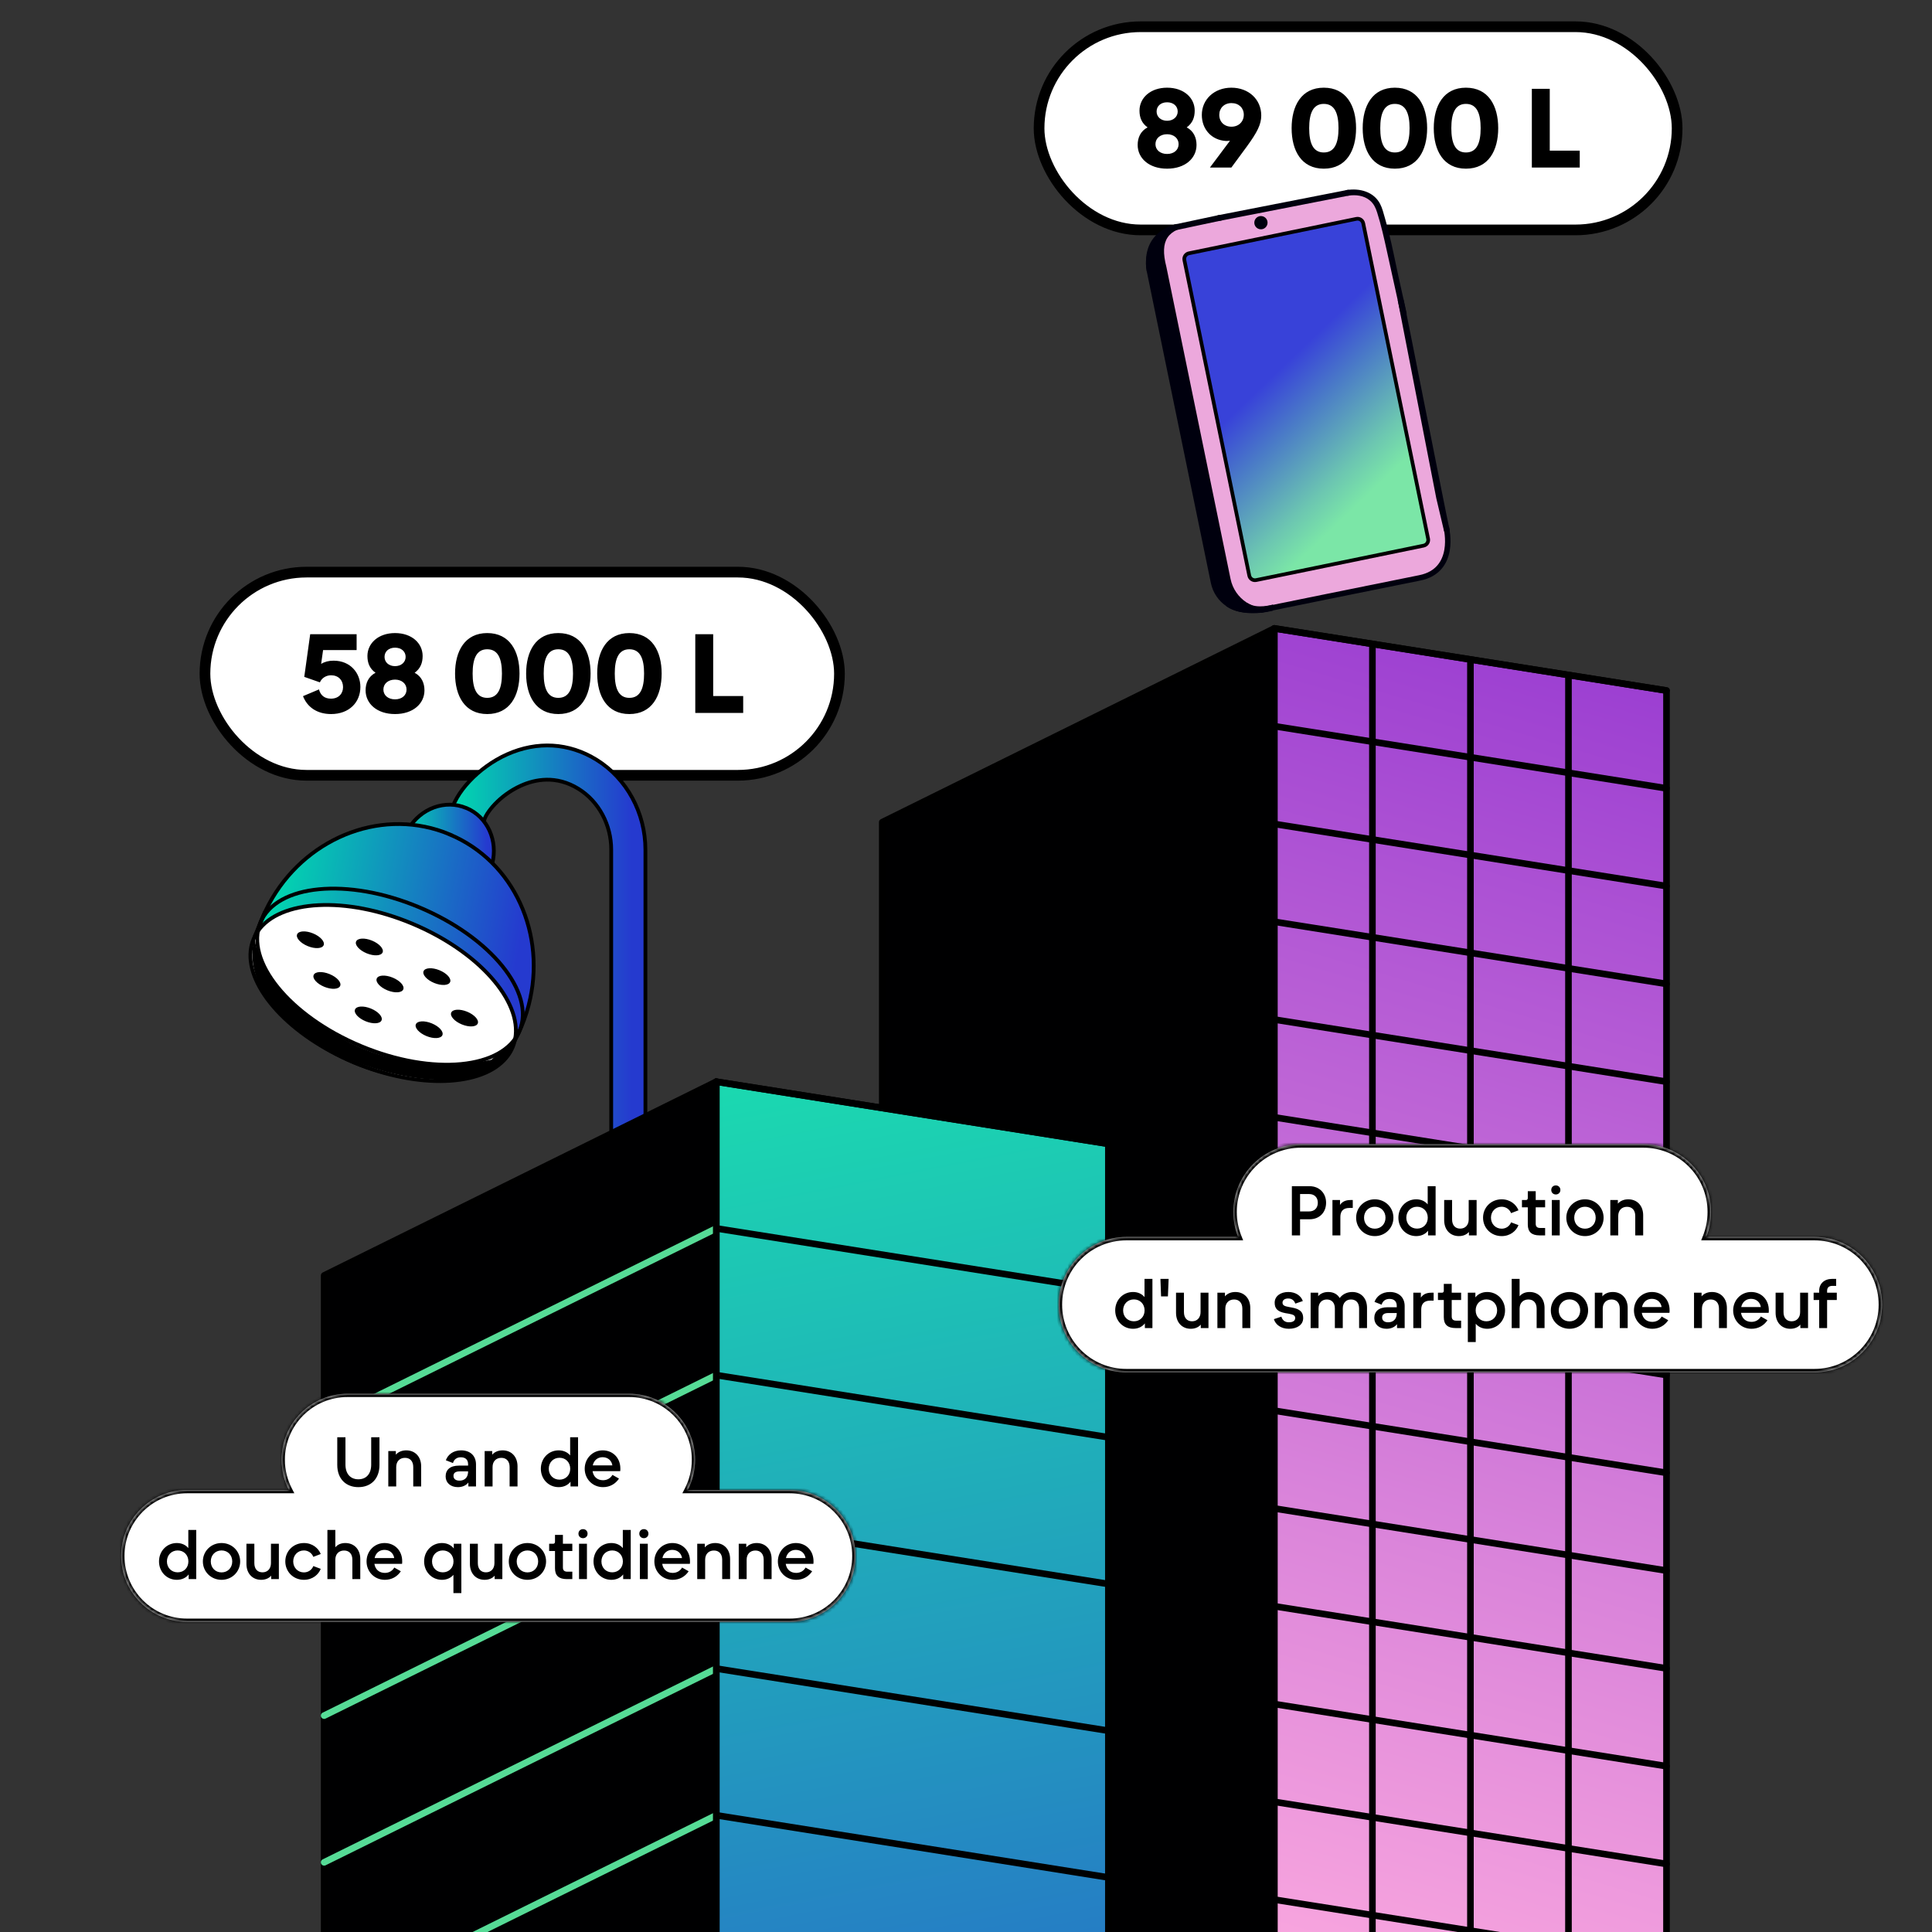 <?xml version="1.0" encoding="UTF-8"?>
<svg xmlns="http://www.w3.org/2000/svg" width="542" height="542" viewBox="0 0 542 542" fill="none">
  <rect x="0" y="0" width="542" height="542" fill="#333333" stroke="none"/>
  <g clip-path="url(#clip0_1683_21377)">
    <rect x="291.5" y="7.5" width="179" height="57" rx="28.5" fill="white"></rect>
    <rect x="291.5" y="7.5" width="179" height="57" rx="28.5" stroke="black" stroke-width="3"></rect>
    <path d="M327.415 47.32C322.359 47.32 319.159 44.408 319.159 40.664C319.159 38.68 319.927 36.792 321.943 35.736C320.279 34.552 319.671 32.952 319.671 31.032C319.671 27.48 322.711 24.6 327.415 24.6C332.151 24.6 335.159 27.48 335.159 31.032C335.159 32.952 334.551 34.552 332.919 35.736C334.903 36.792 335.671 38.68 335.671 40.664C335.671 44.408 332.471 47.32 327.415 47.32ZM324.151 40.44C324.151 42.04 325.463 43.192 327.415 43.192C329.367 43.192 330.647 42.04 330.647 40.44C330.647 38.808 329.303 37.656 327.415 37.656C325.495 37.656 324.151 38.808 324.151 40.44ZM324.471 31.288C324.471 32.76 325.655 33.88 327.415 33.88C329.175 33.88 330.391 32.76 330.391 31.288C330.391 29.784 329.207 28.696 327.415 28.696C325.623 28.696 324.471 29.784 324.471 31.288ZM344.485 40.248L345.061 39.48C344.709 39.544 344.293 39.544 343.877 39.544C339.909 39.288 337.157 36.28 337.157 32.248C337.157 27.864 340.677 24.6 345.445 24.6C350.309 24.6 353.829 27.896 353.829 32.408C353.829 34.904 352.677 37.144 349.733 41.176L345.445 47H339.429L344.485 40.248ZM342.053 32.216C342.053 34.168 343.429 35.544 345.477 35.544C347.493 35.544 348.933 34.136 348.933 32.184C348.933 30.296 347.557 28.92 345.477 28.92C343.429 28.92 342.053 30.328 342.053 32.216ZM371.374 47.32C365.102 47.32 362.35 42.264 362.35 35.96C362.35 29.656 365.102 24.6 371.374 24.6C377.678 24.6 380.43 29.656 380.43 35.96C380.43 42.264 377.678 47.32 371.374 47.32ZM367.278 35.96C367.278 40.024 368.302 42.776 371.374 42.776C374.478 42.776 375.502 40.024 375.502 35.96C375.502 31.896 374.478 29.144 371.374 29.144C368.302 29.144 367.278 31.896 367.278 35.96ZM391.311 47.32C385.039 47.32 382.287 42.264 382.287 35.96C382.287 29.656 385.039 24.6 391.311 24.6C397.615 24.6 400.367 29.656 400.367 35.96C400.367 42.264 397.615 47.32 391.311 47.32ZM387.215 35.96C387.215 40.024 388.239 42.776 391.311 42.776C394.415 42.776 395.439 40.024 395.439 35.96C395.439 31.896 394.415 29.144 391.311 29.144C388.239 29.144 387.215 31.896 387.215 35.96ZM411.249 47.32C404.977 47.32 402.225 42.264 402.225 35.96C402.225 29.656 404.977 24.6 411.249 24.6C417.553 24.6 420.305 29.656 420.305 35.96C420.305 42.264 417.553 47.32 411.249 47.32ZM407.153 35.96C407.153 40.024 408.177 42.776 411.249 42.776C414.353 42.776 415.377 40.024 415.377 35.96C415.377 31.896 414.353 29.144 411.249 29.144C408.177 29.144 407.153 31.896 407.153 35.96ZM429.741 47V24.92H434.765V42.264H443.181V47H429.741Z" fill="black"></path>
    <rect x="57.5" y="160.5" width="178" height="57" rx="28.5" fill="white"></rect>
    <rect x="57.5" y="160.5" width="178" height="57" rx="28.5" stroke="black" stroke-width="3"></rect>
    <path d="M92.878 200.32C88.942 200.32 86.19 198.368 85.006 195.296L89.486 193.408C89.902 195.008 90.99 196 92.846 196C94.958 196 96.238 194.624 96.238 192.768C96.238 190.816 94.926 189.44 92.878 189.44C91.502 189.44 90.254 190.208 89.742 191.424L85.358 189.888L87.022 177.92H100.046V182.368H90.638L90.094 186.24C91.054 185.664 92.174 185.344 93.582 185.344C98.35 185.344 101.102 188.864 101.102 192.704C101.102 197.024 97.966 200.32 92.878 200.32ZM110.821 200.32C105.765 200.32 102.565 197.408 102.565 193.664C102.565 191.68 103.333 189.792 105.349 188.736C103.685 187.552 103.077 185.952 103.077 184.032C103.077 180.48 106.117 177.6 110.821 177.6C115.557 177.6 118.565 180.48 118.565 184.032C118.565 185.952 117.957 187.552 116.325 188.736C118.309 189.792 119.077 191.68 119.077 193.664C119.077 197.408 115.877 200.32 110.821 200.32ZM107.557 193.44C107.557 195.04 108.869 196.192 110.821 196.192C112.773 196.192 114.053 195.04 114.053 193.44C114.053 191.808 112.709 190.656 110.821 190.656C108.901 190.656 107.557 191.808 107.557 193.44ZM107.877 184.288C107.877 185.76 109.061 186.88 110.821 186.88C112.581 186.88 113.797 185.76 113.797 184.288C113.797 182.784 112.613 181.696 110.821 181.696C109.029 181.696 107.877 182.784 107.877 184.288ZM136.686 200.32C130.414 200.32 127.662 195.264 127.662 188.96C127.662 182.656 130.414 177.6 136.686 177.6C142.99 177.6 145.742 182.656 145.742 188.96C145.742 195.264 142.99 200.32 136.686 200.32ZM132.59 188.96C132.59 193.024 133.614 195.776 136.686 195.776C139.79 195.776 140.814 193.024 140.814 188.96C140.814 184.896 139.79 182.144 136.686 182.144C133.614 182.144 132.59 184.896 132.59 188.96ZM156.624 200.32C150.352 200.32 147.6 195.264 147.6 188.96C147.6 182.656 150.352 177.6 156.624 177.6C162.928 177.6 165.68 182.656 165.68 188.96C165.68 195.264 162.928 200.32 156.624 200.32ZM152.528 188.96C152.528 193.024 153.552 195.776 156.624 195.776C159.728 195.776 160.752 193.024 160.752 188.96C160.752 184.896 159.728 182.144 156.624 182.144C153.552 182.144 152.528 184.896 152.528 188.96ZM176.561 200.32C170.289 200.32 167.537 195.264 167.537 188.96C167.537 182.656 170.289 177.6 176.561 177.6C182.865 177.6 185.617 182.656 185.617 188.96C185.617 195.264 182.865 200.32 176.561 200.32ZM172.465 188.96C172.465 193.024 173.489 195.776 176.561 195.776C179.665 195.776 180.689 193.024 180.689 188.96C180.689 184.896 179.665 182.144 176.561 182.144C173.489 182.144 172.465 184.896 172.465 188.96ZM195.054 200V177.92H200.078V195.264H208.494V200H195.054Z" fill="black"></path>
    <path d="M382.831 63.474L400.829 150.973C401.987 156.602 398.362 162.105 392.732 163.263L351.981 171.645C346.351 172.803 340.849 169.178 339.691 163.548L321.693 76.05C320.535 70.42 324.16 64.918 329.79 63.76L370.541 55.378C376.171 54.22 381.673 57.845 382.831 63.474Z" fill="#00000E"></path>
    <path d="M334.724 63.264L377.023 54.362C382.652 53.206 386.687 55.767 387.844 61.396L406.355 149.831C407.511 155.46 403.888 160.965 398.257 162.123L357.507 170.503C351.878 171.659 346.373 168.036 345.215 162.405L327.221 74.91C325.245 67.24 327.629 64.296 334.724 63.264Z" fill="#ECA8DC"></path>
    <path d="M382.443 62.667L400.642 151.147C400.824 152.03 400.255 152.894 399.371 153.076L352.395 162.738C351.511 162.92 350.648 162.351 350.466 161.468L332.266 72.987C332.085 72.104 332.654 71.24 333.537 71.059L380.514 61.396C381.397 61.214 382.261 61.783 382.443 62.667Z" fill="url(#paint0_linear_1683_21377)" stroke="black" stroke-width="1.035" stroke-miterlimit="10"></path>
    <path d="M353.578 64.323C352.556 64.234 351.799 63.332 351.889 62.31C351.978 61.287 352.88 60.531 353.902 60.62C354.925 60.71 355.681 61.611 355.591 62.633C355.502 63.656 354.601 64.412 353.578 64.323Z" fill="#00000E"></path>
    <path d="M405.084 148.88C404.367 145.851 403.655 142.831 402.938 139.802C402.836 139.365 392.271 84.945 392.168 84.508C391.925 83.478 393.513 83.051 393.754 84.082C394.471 87.111 405.646 144.114 406.362 147.143C406.465 147.58 406.568 148.017 406.67 148.454C406.913 149.485 405.325 149.911 405.084 148.88Z" fill="#00000E"></path>
    <path d="M378.436 54.863C371.518 56.233 349.131 60.584 342.212 61.952C341.181 62.154 340.742 60.571 341.786 60.366C348.705 58.996 371.092 54.645 378.01 53.277C379.041 53.075 379.481 54.658 378.436 54.863Z" fill="#00000E"></path>
    <path d="M342.55 61.879C338.37 62.799 334.175 63.631 329.995 64.551C328.962 64.775 328.53 63.193 329.569 62.965C333.749 62.045 337.943 61.213 342.124 60.293C343.157 60.069 343.589 61.652 342.55 61.879Z" fill="#00000E"></path>
    <path d="M393 88.24C391.664 82.267 390.357 76.29 389.046 70.312C388.256 66.713 387.458 63.135 386.341 59.617C385.924 58.312 385.413 57.185 384.343 56.269C382.66 54.835 380.359 54.563 378.236 54.9C377.197 55.066 376.765 53.478 377.81 53.314C381.4 52.744 385.369 53.749 387.165 57.189C387.792 58.392 388.121 59.771 388.496 61.071C388.872 62.371 389.213 63.663 389.545 64.968C390.588 69.033 391.362 73.184 392.263 77.284C393.036 80.8 393.809 84.309 394.593 87.814C394.823 88.848 393.237 89.274 393.007 88.24L393.002 88.24L393 88.24Z" fill="#00000E"></path>
    <path d="M405.766 148.19C405.766 148.19 408.742 160.041 398.258 162.121C388.425 164.073 353.656 171.165 353.656 171.165" stroke="#00000E" stroke-width="1.533" stroke-miterlimit="10"></path>
    <path d="M357.135 169.589C357.135 169.589 352.659 170.968 350.053 169.229L343.963 170.011C343.963 170.011 348.079 173.491 357.124 171.322" fill="#00000E"></path>
    <path d="M330.278 62.81C330.278 62.81 319.716 64.494 321.753 76.358L324.814 68.684L330.135 63.337L330.278 62.812L330.278 62.81Z" fill="#00000E"></path>
    <g clip-path="url(#clip1_1683_21377)">
      <path d="M181.075 364.982H171.471V238.384C171.471 231.351 167.953 224.81 162.299 221.305C156.008 217.404 150.053 218.653 146.176 220.393C140.017 223.141 136.151 228.278 135.803 230.259L126.343 228.59C127.423 222.493 134.254 215.208 142.25 211.631C150.738 207.839 159.646 208.367 167.353 213.144C175.817 218.377 181.063 228.05 181.063 238.384V364.994L181.075 364.982Z" fill="url(#paint1_linear_1683_21377)" stroke="black" stroke-width="1.059" stroke-miterlimit="10"></path>
      <path d="M130.808 226.682C124.878 224.198 118.011 226.79 114.601 232.503C114.601 232.503 114.601 232.503 114.601 232.527C114.361 232.923 114.145 233.343 113.941 233.775C113.845 233.967 113.761 234.171 113.677 234.375C113.629 234.495 113.581 234.627 113.533 234.747C113.497 234.831 113.461 234.927 113.425 235.023C113.353 235.227 113.305 235.431 113.245 235.636C113.161 235.768 113.077 235.9 113.004 236.032C112.968 236.104 112.932 236.176 112.908 236.248C112.764 236.596 112.668 236.956 112.632 237.34C112.452 239.092 113.413 241.108 115.201 242.981C115.322 243.113 115.442 243.233 115.574 243.353C115.67 243.437 115.754 243.533 115.85 243.617C115.994 243.761 116.15 243.893 116.306 244.025C116.51 244.205 116.726 244.373 116.942 244.553C116.954 244.565 116.978 244.577 116.99 244.589C118.431 245.717 120.148 246.737 122.105 247.554C126.955 249.582 131.781 249.762 134.542 248.286C134.566 248.274 134.59 248.262 134.614 248.25C134.782 248.154 134.95 248.058 135.106 247.95C135.238 247.866 135.358 247.758 135.478 247.662C135.526 247.614 135.586 247.578 135.635 247.53C135.755 247.422 135.863 247.302 135.971 247.182C135.995 247.158 136.019 247.133 136.043 247.109C136.079 247.073 136.103 247.025 136.139 246.977C136.199 246.893 136.271 246.797 136.331 246.713C136.451 246.533 136.547 246.353 136.631 246.149C136.667 246.077 136.691 246.005 136.715 245.921C136.763 245.777 136.799 245.621 136.835 245.477C136.931 245.285 137.051 245.105 137.135 244.913C137.183 244.829 137.219 244.733 137.255 244.649C137.315 244.529 137.363 244.397 137.423 244.277C137.507 244.073 137.591 243.869 137.663 243.665C137.831 243.221 137.976 242.765 138.084 242.321C138.084 242.321 138.084 242.309 138.084 242.297C139.752 235.864 136.775 229.154 130.844 226.682H130.808Z" fill="url(#paint2_linear_1683_21377)" stroke="black" stroke-width="1.059" stroke-miterlimit="10"></path>
      <path d="M126.114 234.075C144.315 241.684 153.427 262.244 148.312 281.963C148.312 281.987 148.312 282.011 148.3 282.023C147.94 283.415 147.508 284.784 147.004 286.152C146.776 286.776 146.524 287.412 146.271 288.036C145.995 288.708 145.707 289.356 145.395 290.005C144.699 291.457 143.93 292.873 143.102 294.217C135.839 303.735 117.435 305.631 99.355 298.07C81.263 290.509 69.677 276.07 71.358 264.224C71.73 262.688 72.199 261.152 72.751 259.627C72.991 258.955 73.255 258.283 73.543 257.623C73.807 256.999 74.084 256.375 74.372 255.775C74.996 254.442 75.668 253.182 76.4 251.946C76.4 251.922 76.424 251.91 76.436 251.886C86.881 234.399 107.926 226.454 126.126 234.063L126.114 234.075Z" fill="url(#paint3_linear_1683_21377)" stroke="black" stroke-width="1.059" stroke-miterlimit="10"></path>
      <path d="M115.634 259.112C134.254 266.901 146.451 280.8 144.531 291.374C144.423 291.962 144.279 292.538 144.086 293.102C144.002 293.33 143.918 293.558 143.822 293.786C143.378 294.854 142.778 295.838 142.034 296.726C135.371 304.816 117.411 305.62 99.331 298.071C81.263 290.509 69.221 277.163 70.314 266.733C70.422 265.581 70.71 264.465 71.154 263.397C71.25 263.169 71.358 262.953 71.454 262.725C71.718 262.197 72.019 261.68 72.367 261.188C78.537 252.403 97.014 251.323 115.634 259.112Z" fill="white" stroke="black" stroke-width="1.059" stroke-miterlimit="10"></path>
      <path d="M145.754 289.182C150.254 278.426 137.634 262.902 117.565 254.51C97.496 246.117 77.578 248.033 73.077 258.789C68.576 269.546 81.197 285.069 101.266 293.462C121.335 301.855 141.253 299.939 145.754 289.182Z" stroke="black" stroke-width="1.059" stroke-miterlimit="10"></path>
      <path d="M74.359 255.775L71.454 262.724" stroke="black" stroke-width="1.059" stroke-miterlimit="10"></path>
      <path d="M90.799 265.156C91.202 264.168 89.862 262.687 87.805 261.848C85.749 261.009 83.755 261.13 83.351 262.118C82.948 263.106 84.288 264.587 86.345 265.426C88.401 266.265 90.395 266.144 90.799 265.156Z" fill="black"></path>
      <path d="M95.437 276.569C95.84 275.581 94.5 274.1 92.444 273.261C90.387 272.422 88.393 272.543 87.99 273.531C87.586 274.519 88.926 276 90.983 276.839C93.039 277.678 95.034 277.557 95.437 276.569Z" fill="black"></path>
      <path d="M107.34 267.179C107.744 266.191 106.403 264.71 104.347 263.871C102.29 263.032 100.296 263.153 99.893 264.141C99.49 265.129 100.83 266.61 102.886 267.449C104.943 268.288 106.937 268.167 107.34 267.179Z" fill="black"></path>
      <path d="M113.136 277.556C113.539 276.568 112.199 275.087 110.143 274.248C108.086 273.409 106.092 273.53 105.689 274.518C105.285 275.506 106.626 276.987 108.682 277.826C110.739 278.665 112.733 278.544 113.136 277.556Z" fill="black"></path>
      <path d="M124.11 290.395C124.514 289.407 123.173 287.926 121.117 287.087C119.06 286.248 117.066 286.369 116.663 287.357C116.26 288.345 117.6 289.826 119.656 290.665C121.713 291.504 123.707 291.383 124.11 290.395Z" fill="black"></path>
      <path d="M107.042 286.24C107.446 285.252 106.106 283.771 104.049 282.932C101.993 282.093 99.998 282.214 99.595 283.202C99.192 284.19 100.532 285.671 102.588 286.51C104.645 287.349 106.639 287.229 107.042 286.24Z" fill="black"></path>
      <path d="M126.275 275.495C126.679 274.507 125.338 273.026 123.282 272.187C121.225 271.348 119.231 271.468 118.828 272.457C118.425 273.445 119.765 274.926 121.821 275.765C123.878 276.604 125.872 276.483 126.275 275.495Z" fill="black"></path>
      <path d="M134.029 287.124C134.433 286.136 133.092 284.655 131.036 283.816C128.979 282.977 126.985 283.098 126.582 284.086C126.179 285.074 127.519 286.555 129.575 287.394C131.632 288.233 133.626 288.112 134.029 287.124Z" fill="black"></path>
      <path d="M144.531 291.373C139.393 317.825 63.027 294.901 71.442 262.724C71.935 276.49 99.967 305.379 137.856 297.29L144.531 291.373Z" fill="black"></path>
    </g>
    <path d="M357.513 176.29V615.208L247.512 668.608V230.648L357.513 176.29Z" fill="#000001" stroke="black" stroke-width="1.857" stroke-linecap="round" stroke-linejoin="round"></path>
    <path d="M467.515 193.724V632.642L357.514 615.208V176.29L467.515 193.724Z" fill="url(#paint4_linear_1683_21377)" stroke="black" stroke-width="1.857" stroke-linecap="round" stroke-linejoin="round"></path>
    <path d="M357.514 176.29L467.515 193.724" stroke="black" stroke-width="1.857" stroke-linecap="round" stroke-linejoin="round"></path>
    <path d="M357.514 203.722L467.515 221.157" stroke="black" stroke-width="1.857" stroke-linecap="round" stroke-linejoin="round"></path>
    <path d="M357.514 231.154L467.515 248.589" stroke="black" stroke-width="1.857" stroke-linecap="round" stroke-linejoin="round"></path>
    <path d="M357.514 258.586L467.515 276.021" stroke="black" stroke-width="1.857" stroke-linecap="round" stroke-linejoin="round"></path>
    <path d="M357.514 286.02L467.515 303.455" stroke="black" stroke-width="1.857" stroke-linecap="round" stroke-linejoin="round"></path>
    <path d="M357.514 313.451L467.515 330.885" stroke="black" stroke-width="1.857" stroke-linecap="round" stroke-linejoin="round"></path>
    <path d="M357.514 340.886L467.515 358.319" stroke="black" stroke-width="1.857" stroke-linecap="round" stroke-linejoin="round"></path>
    <path d="M357.514 368.314L467.515 385.749" stroke="black" stroke-width="1.857" stroke-linecap="round" stroke-linejoin="round"></path>
    <path d="M357.514 395.75L467.515 413.184" stroke="black" stroke-width="1.857" stroke-linecap="round" stroke-linejoin="round"></path>
    <path d="M357.514 423.18L467.515 440.615" stroke="black" stroke-width="1.857" stroke-linecap="round" stroke-linejoin="round"></path>
    <path d="M357.514 450.613L467.515 468.046" stroke="black" stroke-width="1.857" stroke-linecap="round" stroke-linejoin="round"></path>
    <path d="M357.514 478.046L467.515 495.48" stroke="black" stroke-width="1.857" stroke-linecap="round" stroke-linejoin="round"></path>
    <path d="M357.514 505.479L467.515 522.913" stroke="black" stroke-width="1.857" stroke-linecap="round" stroke-linejoin="round"></path>
    <path d="M357.514 532.91L467.515 550.345" stroke="black" stroke-width="1.857" stroke-linecap="round" stroke-linejoin="round"></path>
    <path d="M440.013 189.367V628.285" stroke="black" stroke-width="1.857" stroke-linecap="round" stroke-linejoin="round"></path>
    <path d="M412.513 185.007V623.925" stroke="black" stroke-width="1.857" stroke-linecap="round" stroke-linejoin="round"></path>
    <path d="M385.013 180.647V619.565" stroke="black" stroke-width="1.857" stroke-linecap="round" stroke-linejoin="round"></path>
    <path d="M200.941 303.454V591.505L90.94 645.933V357.812L200.941 303.454Z" fill="#000001" stroke="black" stroke-width="1.857" stroke-linecap="round" stroke-linejoin="round"></path>
    <path d="M310.942 320.888V609.009L200.941 591.505V303.454L310.942 320.888Z" fill="url(#paint5_linear_1683_21377)" stroke="black" stroke-width="1.857" stroke-linecap="round" stroke-linejoin="round"></path>
    <path d="M200.941 303.454L310.942 320.888" stroke="black" stroke-width="1.857" stroke-linecap="round" stroke-linejoin="round"></path>
    <path d="M200.941 344.613L310.942 362.048" stroke="black" stroke-width="1.857" stroke-linecap="round" stroke-linejoin="round"></path>
    <path d="M200.941 385.775L310.942 403.209" stroke="black" stroke-width="1.857" stroke-linecap="round" stroke-linejoin="round"></path>
    <path d="M200.941 426.933L310.942 444.367" stroke="black" stroke-width="1.857" stroke-linecap="round" stroke-linejoin="round"></path>
    <path d="M200.941 468.095L310.942 485.53" stroke="black" stroke-width="1.857" stroke-linecap="round" stroke-linejoin="round"></path>
    <path d="M200.941 509.256L310.942 526.691" stroke="black" stroke-width="1.857" stroke-linecap="round" stroke-linejoin="round"></path>
    <path d="M90.94 398.975L200.941 344.615" stroke="#56DB96" stroke-width="1.857" stroke-linecap="round" stroke-linejoin="round"></path>
    <path d="M90.94 440.133L200.941 385.775" stroke="#56DB96" stroke-width="1.857" stroke-linecap="round" stroke-linejoin="round"></path>
    <path d="M90.94 481.293L200.941 426.935" stroke="#56DB96" stroke-width="1.857" stroke-linecap="round" stroke-linejoin="round"></path>
    <path d="M90.94 522.453L200.941 468.095" stroke="#56DB96" stroke-width="1.857" stroke-linecap="round" stroke-linejoin="round"></path>
    <path d="M90.94 563.614L200.941 509.256" stroke="#56DB96" stroke-width="1.857" stroke-linecap="round" stroke-linejoin="round"></path>
    <path d="M200.941 591.505V303.454" stroke="black" stroke-width="1.857" stroke-linecap="round" stroke-linejoin="round"></path>
    <mask id="path-65-inside-1_1683_21377" fill="white">
      <path fill-rule="evenodd" clip-rule="evenodd" d="M97.5 391C87.283 391 79 399.283 79 409.5C79 412.564 79.745 415.455 81.064 418H52.5C42.283 418 34 426.283 34 436.5C34 446.717 42.283 455 52.5 455H221.5C231.717 455 240 446.717 240 436.5C240 426.283 231.717 418 221.5 418H192.936C194.255 415.455 195 412.564 195 409.5C195 399.283 186.717 391 176.5 391H97.5Z"></path>
    </mask>
    <path fill-rule="evenodd" clip-rule="evenodd" d="M97.5 391C87.283 391 79 399.283 79 409.5C79 412.564 79.745 415.455 81.064 418H52.5C42.283 418 34 426.283 34 436.5C34 446.717 42.283 455 52.5 455H221.5C231.717 455 240 446.717 240 436.5C240 426.283 231.717 418 221.5 418H192.936C194.255 415.455 195 412.564 195 409.5C195 399.283 186.717 391 176.5 391H97.5Z" fill="white"></path>
    <path d="M81.064 418V418.92H82.577L81.881 417.577L81.064 418ZM192.936 418L192.119 417.577L191.423 418.92H192.936V418ZM79.92 409.5C79.92 399.791 87.791 391.92 97.5 391.92V390.08C86.774 390.08 78.08 398.774 78.08 409.5H79.92ZM81.881 417.577C80.628 415.159 79.92 412.414 79.92 409.5H78.08C78.08 412.715 78.862 415.751 80.247 418.423L81.881 417.577ZM52.5 418.92H81.064V417.08H52.5V418.92ZM34.92 436.5C34.92 426.791 42.791 418.92 52.5 418.92V417.08C41.775 417.08 33.08 425.774 33.08 436.5H34.92ZM52.5 454.08C42.791 454.08 34.92 446.209 34.92 436.5H33.08C33.08 447.226 41.775 455.92 52.5 455.92V454.08ZM221.5 454.08H52.5V455.92H221.5V454.08ZM239.08 436.5C239.08 446.209 231.209 454.08 221.5 454.08V455.92C232.226 455.92 240.92 447.226 240.92 436.5H239.08ZM221.5 418.92C231.209 418.92 239.08 426.791 239.08 436.5H240.92C240.92 425.774 232.226 417.08 221.5 417.08V418.92ZM192.936 418.92H221.5V417.08H192.936V418.92ZM194.08 409.5C194.08 412.414 193.372 415.159 192.119 417.577L193.753 418.423C195.138 415.751 195.92 412.715 195.92 409.5H194.08ZM176.5 391.92C186.209 391.92 194.08 399.791 194.08 409.5H195.92C195.92 398.774 187.225 390.08 176.5 390.08V391.92ZM97.5 391.92H176.5V390.08H97.5V391.92Z" fill="black" mask="url(#path-65-inside-1_1683_21377)"></path>
    <path d="M100.535 417.2C96.995 417.2 94.615 414.82 94.615 410.98V403.2H96.915V410.88C96.915 413.46 98.314 415 100.535 415C102.755 415 104.135 413.48 104.135 410.88V403.2H106.455V410.98C106.455 414.84 104.095 417.2 100.535 417.2ZM108.932 417V407.08H111.052V408.1C111.692 407.34 112.712 406.88 113.972 406.88C116.412 406.88 118.152 408.62 118.152 411.36V417H115.932V411.56C115.932 409.94 115.052 408.98 113.612 408.98C112.132 408.98 111.152 409.98 111.152 411.56V417H108.932ZM128.457 417.2C126.357 417.2 125.017 415.94 125.017 414.2C125.017 412.34 126.257 411.16 128.757 411.16H131.317V410.78C131.317 409.48 130.557 408.82 129.257 408.82C128.197 408.82 127.357 409.4 127.077 410.44L125.077 409.66C125.637 408.1 127.137 406.88 129.357 406.88C131.897 406.88 133.537 408.38 133.537 410.84V417H131.397V415.9C130.777 416.72 129.697 417.2 128.457 417.2ZM127.217 414.04C127.217 414.9 127.857 415.38 128.917 415.38C130.377 415.38 131.317 414.44 131.317 412.86V412.78H128.977C127.777 412.78 127.217 413.22 127.217 414.04ZM135.964 417V407.08H138.084V408.1C138.724 407.34 139.744 406.88 141.004 406.88C143.444 406.88 145.184 408.62 145.184 411.36V417H142.964V411.56C142.964 409.94 142.084 408.98 140.644 408.98C139.164 408.98 138.184 409.98 138.184 411.56V417H135.964ZM156.728 417.2C153.888 417.2 151.728 414.94 151.728 412.04C151.728 409.14 153.888 406.88 156.728 406.88C158.068 406.88 159.208 407.4 159.948 408.3V403.2H162.168V417H160.048V415.68C159.328 416.64 158.128 417.2 156.728 417.2ZM153.948 412.04C153.948 413.82 155.228 415.1 156.968 415.1C158.708 415.1 159.968 413.82 159.968 412.04C159.968 410.26 158.708 408.96 156.968 408.96C155.228 408.96 153.948 410.26 153.948 412.04ZM169.173 417.2C166.253 417.2 164.033 414.92 164.033 412.04C164.033 409.14 166.253 406.88 169.073 406.88C171.973 406.88 174.033 409.04 174.033 411.98C174.033 412.22 174.033 412.48 173.993 412.72H166.233C166.493 414.34 167.613 415.26 169.173 415.26C170.373 415.26 171.293 414.66 171.813 413.76L173.653 414.8C172.653 416.3 171.093 417.2 169.173 417.2ZM166.293 411.1H171.793C171.593 409.76 170.553 408.8 169.053 408.8C167.673 408.8 166.613 409.66 166.293 411.1ZM49.609 443.2C46.769 443.2 44.609 440.94 44.609 438.04C44.609 435.14 46.769 432.88 49.609 432.88C50.949 432.88 52.089 433.4 52.829 434.3V429.2H55.049V443H52.929V441.68C52.209 442.64 51.009 443.2 49.609 443.2ZM46.829 438.04C46.829 439.82 48.109 441.1 49.849 441.1C51.589 441.1 52.849 439.82 52.849 438.04C52.849 436.26 51.589 434.96 49.849 434.96C48.109 434.96 46.829 436.26 46.829 438.04ZM62.154 443.2C59.214 443.2 56.914 440.94 56.914 438.04C56.914 435.14 59.214 432.88 62.154 432.88C65.074 432.88 67.374 435.14 67.374 438.04C67.374 440.94 65.074 443.2 62.154 443.2ZM59.134 438.04C59.134 439.82 60.414 441.12 62.154 441.12C63.894 441.12 65.154 439.82 65.154 438.04C65.154 436.26 63.894 434.96 62.154 434.96C60.414 434.96 59.134 436.26 59.134 438.04ZM73.254 443.2C70.854 443.2 69.134 441.46 69.134 438.72V433.08H71.354V438.52C71.354 440.14 72.214 441.1 73.634 441.1C75.054 441.1 76.014 440.1 76.014 438.52V433.08H78.234V443H76.074V442.04C75.434 442.78 74.454 443.2 73.254 443.2ZM85.259 443.2C82.299 443.2 80.039 440.94 80.039 438.04C80.039 435.14 82.299 432.88 85.259 432.88C87.699 432.88 89.359 434.38 89.979 435.96L87.899 436.76C87.499 435.72 86.479 434.96 85.259 434.96C83.519 434.96 82.259 436.3 82.259 438.04C82.259 439.78 83.539 441.12 85.259 441.12C86.499 441.12 87.499 440.38 87.899 439.34L89.979 440.12C89.359 441.72 87.699 443.2 85.259 443.2ZM91.852 443V429.2H94.072V434.08C94.692 433.32 95.652 432.88 96.872 432.88C99.332 432.88 101.072 434.62 101.072 437.36V443H98.852V437.56C98.852 435.94 97.972 434.98 96.532 434.98C95.052 434.98 94.072 435.98 94.072 437.56V443H91.852ZM107.972 443.2C105.052 443.2 102.832 440.92 102.832 438.04C102.832 435.14 105.052 432.88 107.872 432.88C110.772 432.88 112.832 435.04 112.832 437.98C112.832 438.22 112.832 438.48 112.792 438.72H105.032C105.292 440.34 106.412 441.26 107.972 441.26C109.172 441.26 110.092 440.66 110.612 439.76L112.452 440.8C111.452 442.3 109.892 443.2 107.972 443.2ZM105.092 437.1H110.592C110.392 435.76 109.352 434.8 107.852 434.8C106.472 434.8 105.412 435.66 105.092 437.1ZM127.204 441.8C126.464 442.68 125.324 443.2 123.984 443.2C121.144 443.2 118.984 440.94 118.984 438.04C118.984 435.14 121.144 432.88 123.984 432.88C125.384 432.88 126.564 433.44 127.304 434.4V433.08H129.424V446.92H127.204V441.8ZM121.204 438.04C121.204 439.82 122.484 441.1 124.224 441.1C125.964 441.1 127.224 439.82 127.224 438.04C127.224 436.26 125.964 434.96 124.224 434.96C122.484 434.96 121.204 436.26 121.204 438.04ZM135.949 443.2C133.549 443.2 131.829 441.46 131.829 438.72V433.08H134.049V438.52C134.049 440.14 134.909 441.1 136.329 441.1C137.749 441.1 138.709 440.1 138.709 438.52V433.08H140.929V443H138.769V442.04C138.129 442.78 137.149 443.2 135.949 443.2ZM147.974 443.2C145.034 443.2 142.734 440.94 142.734 438.04C142.734 435.14 145.034 432.88 147.974 432.88C150.894 432.88 153.194 435.14 153.194 438.04C153.194 440.94 150.894 443.2 147.974 443.2ZM144.954 438.04C144.954 439.82 146.234 441.12 147.974 441.12C149.714 441.12 150.974 439.82 150.974 438.04C150.974 436.26 149.714 434.96 147.974 434.96C146.234 434.96 144.954 436.26 144.954 438.04ZM159.018 443C156.778 443 155.698 442.02 155.698 439.96V435.12H154.058V433.08H155.198C155.498 433.08 155.698 432.88 155.698 432.52V430.6H157.918V433.08H160.558V435.12H157.918V439.74C157.918 440.52 158.298 440.92 159.198 440.92H160.558V443H159.018ZM162.438 443V433.08H164.658V443H162.438ZM162.278 430.26C162.278 429.52 162.818 428.98 163.558 428.98C164.298 428.98 164.838 429.52 164.838 430.26C164.838 430.98 164.298 431.52 163.558 431.52C162.818 431.52 162.278 430.98 162.278 430.26ZM171.504 443.2C168.664 443.2 166.504 440.94 166.504 438.04C166.504 435.14 168.664 432.88 171.504 432.88C172.844 432.88 173.984 433.4 174.724 434.3V429.2H176.944V443H174.824V441.68C174.104 442.64 172.904 443.2 171.504 443.2ZM168.724 438.04C168.724 439.82 170.004 441.1 171.744 441.1C173.484 441.1 174.744 439.82 174.744 438.04C174.744 436.26 173.484 434.96 171.744 434.96C170.004 434.96 168.724 436.26 168.724 438.04ZM179.509 443V433.08H181.729V443H179.509ZM179.349 430.26C179.349 429.52 179.889 428.98 180.629 428.98C181.369 428.98 181.909 429.52 181.909 430.26C181.909 430.98 181.369 431.52 180.629 431.52C179.889 431.52 179.349 430.98 179.349 430.26ZM188.714 443.2C185.794 443.2 183.574 440.92 183.574 438.04C183.574 435.14 185.794 432.88 188.614 432.88C191.514 432.88 193.574 435.04 193.574 437.98C193.574 438.22 193.574 438.48 193.534 438.72H185.774C186.034 440.34 187.154 441.26 188.714 441.26C189.914 441.26 190.834 440.66 191.354 439.76L193.194 440.8C192.194 442.3 190.634 443.2 188.714 443.2ZM185.834 437.1H191.334C191.134 435.76 190.094 434.8 188.594 434.8C187.214 434.8 186.154 435.66 185.834 437.1ZM195.602 443V433.08H197.722V434.1C198.362 433.34 199.382 432.88 200.642 432.88C203.082 432.88 204.822 434.62 204.822 437.36V443H202.602V437.56C202.602 435.94 201.722 434.98 200.282 434.98C198.802 434.98 197.822 435.98 197.822 437.56V443H195.602ZM207.243 443V433.08H209.363V434.1C210.003 433.34 211.023 432.88 212.283 432.88C214.723 432.88 216.463 434.62 216.463 437.36V443H214.243V437.56C214.243 435.94 213.363 434.98 211.923 434.98C210.443 434.98 209.463 435.98 209.463 437.56V443H207.243ZM223.363 443.2C220.443 443.2 218.223 440.92 218.223 438.04C218.223 435.14 220.443 432.88 223.263 432.88C226.163 432.88 228.223 435.04 228.223 437.98C228.223 438.22 228.223 438.48 228.183 438.72H220.423C220.683 440.34 221.803 441.26 223.363 441.26C224.563 441.26 225.483 440.66 226.003 439.76L227.843 440.8C226.843 442.3 225.283 443.2 223.363 443.2ZM220.483 437.1H225.983C225.783 435.76 224.743 434.8 223.243 434.8C221.863 434.8 220.803 435.66 220.483 437.1Z" fill="black"></path>
    <mask id="path-68-inside-2_1683_21377" fill="white">
      <path fill-rule="evenodd" clip-rule="evenodd" d="M365 321C354.507 321 346 329.507 346 340C346 342.472 346.472 344.834 347.331 347H316C305.507 347 297 355.507 297 366C297 376.493 305.507 385 316 385H509C519.493 385 528 376.493 528 366C528 355.507 519.493 347 509 347H478.669C479.528 344.834 480 342.472 480 340C480 329.507 471.493 321 461 321H365Z"></path>
    </mask>
    <path fill-rule="evenodd" clip-rule="evenodd" d="M365 321C354.507 321 346 329.507 346 340C346 342.472 346.472 344.834 347.331 347H316C305.507 347 297 355.507 297 366C297 376.493 305.507 385 316 385H509C519.493 385 528 376.493 528 366C528 355.507 519.493 347 509 347H478.669C479.528 344.834 480 342.472 480 340C480 329.507 471.493 321 461 321H365Z" fill="white"></path>
    <path d="M347.331 347V347.966H348.753L348.229 346.644L347.331 347ZM478.669 347L477.771 346.644L477.247 347.966H478.669V347ZM346.966 340C346.966 330.04 355.04 321.966 365 321.966V320.034C353.973 320.034 345.034 328.973 345.034 340H346.966ZM348.229 346.644C347.414 344.589 346.966 342.348 346.966 340H345.034C345.034 342.596 345.53 345.078 346.433 347.356L348.229 346.644ZM316 347.966H347.331V346.034H316V347.966ZM297.966 366C297.966 356.04 306.04 347.966 316 347.966V346.034C304.973 346.034 296.034 354.973 296.034 366H297.966ZM316 384.034C306.04 384.034 297.966 375.96 297.966 366H296.034C296.034 377.027 304.973 385.966 316 385.966V384.034ZM509 384.034H316V385.966H509V384.034ZM527.034 366C527.034 375.96 518.96 384.034 509 384.034V385.966C520.027 385.966 528.966 377.027 528.966 366H527.034ZM509 347.966C518.96 347.966 527.034 356.04 527.034 366H528.966C528.966 354.973 520.027 346.034 509 346.034V347.966ZM478.669 347.966H509V346.034H478.669V347.966ZM479.034 340C479.034 342.348 478.586 344.589 477.771 346.644L479.567 347.356C480.47 345.078 480.966 342.596 480.966 340H479.034ZM461 321.966C470.96 321.966 479.034 330.04 479.034 340H480.966C480.966 328.973 472.027 320.034 461 320.034V321.966ZM365 321.966H461V320.034H365V321.966Z" fill="black" mask="url(#path-68-inside-2_1683_21377)"></path>
    <path d="M362.419 346.574V332.774H367.379C370.179 332.774 372.019 334.774 372.019 337.414C372.019 340.134 370.159 342.054 367.379 342.054H364.719V346.574H362.419ZM364.719 339.854H367.239C368.759 339.854 369.699 338.894 369.699 337.414C369.699 335.934 368.759 334.974 367.239 334.974H364.719V339.854ZM373.803 346.574V336.654H375.923V338.034C376.483 337.174 377.423 336.654 378.823 336.654H379.503V338.874H378.563C376.763 338.874 376.023 339.854 376.023 341.394V346.574H373.803ZM385.687 346.774C382.747 346.774 380.447 344.514 380.447 341.614C380.447 338.714 382.747 336.454 385.687 336.454C388.607 336.454 390.907 338.714 390.907 341.614C390.907 344.514 388.607 346.774 385.687 346.774ZM382.667 341.614C382.667 343.394 383.947 344.694 385.687 344.694C387.427 344.694 388.687 343.394 388.687 341.614C388.687 339.834 387.427 338.534 385.687 338.534C383.947 338.534 382.667 339.834 382.667 341.614ZM397.303 346.774C394.463 346.774 392.303 344.514 392.303 341.614C392.303 338.714 394.463 336.454 397.303 336.454C398.643 336.454 399.783 336.974 400.523 337.874V332.774H402.743V346.574H400.623V345.254C399.903 346.214 398.703 346.774 397.303 346.774ZM394.523 341.614C394.523 343.394 395.803 344.674 397.543 344.674C399.283 344.674 400.543 343.394 400.543 341.614C400.543 339.834 399.283 338.534 397.543 338.534C395.803 338.534 394.523 339.834 394.523 341.614ZM409.267 346.774C406.867 346.774 405.147 345.034 405.147 342.294V336.654H407.367V342.094C407.367 343.714 408.227 344.674 409.647 344.674C411.067 344.674 412.027 343.674 412.027 342.094V336.654H414.247V346.574H412.087V345.614C411.447 346.354 410.467 346.774 409.267 346.774ZM421.273 346.774C418.313 346.774 416.053 344.514 416.053 341.614C416.053 338.714 418.313 336.454 421.273 336.454C423.713 336.454 425.373 337.954 425.993 339.534L423.913 340.334C423.513 339.294 422.493 338.534 421.273 338.534C419.533 338.534 418.273 339.874 418.273 341.614C418.273 343.354 419.553 344.694 421.273 344.694C422.513 344.694 423.513 343.954 423.913 342.914L425.993 343.694C425.373 345.294 423.713 346.774 421.273 346.774ZM431.926 346.574C429.686 346.574 428.606 345.594 428.606 343.534V338.694H426.966V336.654H428.106C428.406 336.654 428.606 336.454 428.606 336.094V334.174H430.826V336.654H433.466V338.694H430.826V343.314C430.826 344.094 431.206 344.494 432.106 344.494H433.466V346.574H431.926ZM435.346 346.574V336.654H437.566V346.574H435.346ZM435.186 333.834C435.186 333.094 435.726 332.554 436.466 332.554C437.206 332.554 437.746 333.094 437.746 333.834C437.746 334.554 437.206 335.094 436.466 335.094C435.726 335.094 435.186 334.554 435.186 333.834ZM444.652 346.774C441.712 346.774 439.412 344.514 439.412 341.614C439.412 338.714 441.712 336.454 444.652 336.454C447.572 336.454 449.872 338.714 449.872 341.614C449.872 344.514 447.572 346.774 444.652 346.774ZM441.632 341.614C441.632 343.394 442.912 344.694 444.652 344.694C446.392 344.694 447.652 343.394 447.652 341.614C447.652 339.834 446.392 338.534 444.652 338.534C442.912 338.534 441.632 339.834 441.632 341.614ZM451.753 346.574V336.654H453.873V337.674C454.513 336.914 455.533 336.454 456.793 336.454C459.233 336.454 460.973 338.194 460.973 340.934V346.574H458.753V341.134C458.753 339.514 457.873 338.554 456.433 338.554C454.953 338.554 453.973 339.554 453.973 341.134V346.574H451.753ZM317.859 372.774C315.019 372.774 312.859 370.514 312.859 367.614C312.859 364.714 315.019 362.454 317.859 362.454C319.199 362.454 320.339 362.974 321.079 363.874V358.774H323.299V372.574H321.179V371.254C320.459 372.214 319.259 372.774 317.859 372.774ZM315.079 367.614C315.079 369.394 316.359 370.674 318.099 370.674C319.839 370.674 321.099 369.394 321.099 367.614C321.099 365.834 319.839 364.534 318.099 364.534C316.359 364.534 315.079 365.834 315.079 367.614ZM325.724 363.694L325.544 358.774H327.844L327.644 363.694H325.724ZM334.043 372.774C331.643 372.774 329.923 371.034 329.923 368.294V362.654H332.143V368.094C332.143 369.714 333.003 370.674 334.423 370.674C335.843 370.674 336.803 369.674 336.803 368.094V362.654H339.023V372.574H336.863V371.614C336.223 372.354 335.243 372.774 334.043 372.774ZM341.528 372.574V362.654H343.648V363.674C344.288 362.914 345.308 362.454 346.568 362.454C349.008 362.454 350.748 364.194 350.748 366.934V372.574H348.528V367.134C348.528 365.514 347.648 364.554 346.208 364.554C344.728 364.554 343.748 365.554 343.748 367.134V372.574H341.528ZM361.573 372.774C359.373 372.774 357.853 371.634 357.373 370.074L359.473 369.374C359.753 370.294 360.393 370.954 361.573 370.954C362.693 370.954 363.353 370.534 363.353 369.774C363.353 368.994 362.773 368.774 361.493 368.534L360.633 368.394C358.393 367.974 357.593 367.114 357.593 365.454C357.593 363.614 359.233 362.454 361.413 362.454C363.513 362.454 364.993 363.534 365.493 364.994L363.373 365.714C363.133 364.914 362.493 364.274 361.393 364.274C360.453 364.274 359.793 364.694 359.793 365.454C359.793 366.214 360.393 366.454 361.653 366.674L362.513 366.834C364.753 367.234 365.593 368.154 365.593 369.774C365.593 371.634 363.933 372.774 361.573 372.774ZM367.68 372.574V362.654H369.8V363.634C370.44 362.874 371.44 362.454 372.62 362.454C374.04 362.454 375.18 363.034 375.84 364.154C376.6 363.094 377.88 362.454 379.36 362.454C381.8 362.454 383.5 364.174 383.5 366.874V372.574H381.28V367.074C381.28 365.494 380.42 364.554 379 364.554C377.62 364.554 376.7 365.534 376.7 367.074V372.574H374.48V367.074C374.48 365.494 373.62 364.554 372.22 364.554C370.82 364.554 369.9 365.534 369.9 367.074V372.574H367.68ZM388.983 372.774C386.883 372.774 385.543 371.514 385.543 369.774C385.543 367.914 386.783 366.734 389.283 366.734H391.843V366.354C391.843 365.054 391.083 364.394 389.783 364.394C388.723 364.394 387.883 364.974 387.603 366.014L385.603 365.234C386.163 363.674 387.663 362.454 389.883 362.454C392.423 362.454 394.063 363.954 394.063 366.414V372.574H391.923V371.474C391.303 372.294 390.223 372.774 388.983 372.774ZM387.743 369.614C387.743 370.474 388.383 370.954 389.443 370.954C390.903 370.954 391.843 370.014 391.843 368.434V368.354H389.503C388.303 368.354 387.743 368.794 387.743 369.614ZM396.489 372.574V362.654H398.609V364.034C399.169 363.174 400.109 362.654 401.509 362.654H402.189V364.874H401.249C399.449 364.874 398.709 365.854 398.709 367.394V372.574H396.489ZM408.361 372.574C406.121 372.574 405.041 371.594 405.041 369.534V364.694H403.401V362.654H404.541C404.841 362.654 405.041 362.454 405.041 362.094V360.174H407.261V362.654H409.901V364.694H407.261V369.314C407.261 370.094 407.641 370.494 408.541 370.494H409.901V372.574H408.361ZM411.782 376.494V362.654H413.902V363.974C414.622 363.014 415.822 362.454 417.222 362.454C420.062 362.454 422.222 364.714 422.222 367.614C422.222 370.514 420.062 372.774 417.222 372.774C415.882 372.774 414.742 372.254 414.002 371.354V376.494H411.782ZM413.982 367.614C413.982 369.394 415.242 370.674 416.982 370.674C418.722 370.674 420.002 369.394 420.002 367.614C420.002 365.814 418.722 364.534 416.982 364.534C415.242 364.534 413.982 365.814 413.982 367.614ZM424.087 372.574V358.774H426.307V363.654C426.927 362.894 427.887 362.454 429.107 362.454C431.567 362.454 433.307 364.194 433.307 366.934V372.574H431.087V367.134C431.087 365.514 430.207 364.554 428.767 364.554C427.287 364.554 426.307 365.554 426.307 367.134V372.574H424.087ZM440.306 372.774C437.366 372.774 435.066 370.514 435.066 367.614C435.066 364.714 437.366 362.454 440.306 362.454C443.226 362.454 445.526 364.714 445.526 367.614C445.526 370.514 443.226 372.774 440.306 372.774ZM437.286 367.614C437.286 369.394 438.566 370.694 440.306 370.694C442.046 370.694 443.306 369.394 443.306 367.614C443.306 365.834 442.046 364.534 440.306 364.534C438.566 364.534 437.286 365.834 437.286 367.614ZM447.407 372.574V362.654H449.527V363.674C450.167 362.914 451.187 362.454 452.447 362.454C454.887 362.454 456.627 364.194 456.627 366.934V372.574H454.407V367.134C454.407 365.514 453.527 364.554 452.087 364.554C450.607 364.554 449.627 365.554 449.627 367.134V372.574H447.407ZM463.527 372.774C460.607 372.774 458.387 370.494 458.387 367.614C458.387 364.714 460.607 362.454 463.427 362.454C466.327 362.454 468.387 364.614 468.387 367.554C468.387 367.794 468.387 368.054 468.347 368.294H460.587C460.847 369.914 461.967 370.834 463.527 370.834C464.727 370.834 465.647 370.234 466.167 369.334L468.007 370.374C467.007 371.874 465.447 372.774 463.527 372.774ZM460.647 366.674H466.147C465.947 365.334 464.907 364.374 463.407 364.374C462.027 364.374 460.967 365.234 460.647 366.674ZM475.239 372.574V362.654H477.359V363.674C477.999 362.914 479.019 362.454 480.279 362.454C482.719 362.454 484.459 364.194 484.459 366.934V372.574H482.239V367.134C482.239 365.514 481.359 364.554 479.919 364.554C478.439 364.554 477.459 365.554 477.459 367.134V372.574H475.239ZM491.359 372.774C488.439 372.774 486.219 370.494 486.219 367.614C486.219 364.714 488.439 362.454 491.259 362.454C494.159 362.454 496.219 364.614 496.219 367.554C496.219 367.794 496.219 368.054 496.179 368.294H488.419C488.679 369.914 489.799 370.834 491.359 370.834C492.559 370.834 493.479 370.234 493.999 369.334L495.839 370.374C494.839 371.874 493.279 372.774 491.359 372.774ZM488.479 366.674H493.979C493.779 365.334 492.739 364.374 491.239 364.374C489.859 364.374 488.799 365.234 488.479 366.674ZM502.246 372.774C499.846 372.774 498.126 371.034 498.126 368.294V362.654H500.346V368.094C500.346 369.714 501.206 370.674 502.626 370.674C504.046 370.674 505.006 369.674 505.006 368.094V362.654H507.226V372.574H505.066V371.614C504.426 372.354 503.446 372.774 502.246 372.774ZM510.351 372.574V364.694H508.791V362.654H510.351V362.074C510.351 360.154 511.751 358.774 513.991 358.774H515.111V360.734H514.091C513.051 360.734 512.571 361.234 512.571 362.154V362.654H515.291V364.694H512.571V372.574H510.351Z" fill="black"></path>
  </g>
  <defs>
    <linearGradient id="paint0_linear_1683_21377" x1="396.496" y1="143.407" x2="336.412" y2="80.729" gradientUnits="userSpaceOnUse">
      <stop offset="0.14" stop-color="#7BE6A7"></stop>
      <stop offset="0.25" stop-color="#6CC6B1"></stop>
      <stop offset="0.47" stop-color="#4A7BC7"></stop>
      <stop offset="0.63" stop-color="#3842D9"></stop>
      <stop offset="0.792" stop-color="#3842D9"></stop>
    </linearGradient>
    <linearGradient id="paint1_linear_1683_21377" x1="126.343" y1="287.052" x2="181.075" y2="287.052" gradientUnits="userSpaceOnUse">
      <stop stop-color="#00DDAE"></stop>
      <stop offset="0.93" stop-color="#253ACF"></stop>
    </linearGradient>
    <linearGradient id="paint2_linear_1683_21377" x1="112.584" y1="237.496" x2="138.504" y2="237.496" gradientUnits="userSpaceOnUse">
      <stop stop-color="#00DDAE"></stop>
      <stop offset="0.93" stop-color="#253ACF"></stop>
    </linearGradient>
    <linearGradient id="paint3_linear_1683_21377" x1="72.206" y1="259.331" x2="150.03" y2="272.876" gradientUnits="userSpaceOnUse">
      <stop stop-color="#00DDAE"></stop>
      <stop offset="0.93" stop-color="#253ACF"></stop>
    </linearGradient>
    <linearGradient id="paint4_linear_1683_21377" x1="510.668" y1="74.786" x2="369.392" y2="549.303" gradientUnits="userSpaceOnUse">
      <stop stop-color="#7C1CCD"></stop>
      <stop offset="0.99" stop-color="#F7A4DE"></stop>
    </linearGradient>
    <linearGradient id="paint5_linear_1683_21377" x1="308.796" y1="726.759" x2="212.714" y2="234.916" gradientUnits="userSpaceOnUse">
      <stop stop-color="#2D3DD3"></stop>
      <stop offset="0.92" stop-color="#1AE2AE"></stop>
    </linearGradient>
    <clipPath id="clip0_1683_21377">
      <rect width="542" height="542" rx="28" fill="white"></rect>
    </clipPath>
    <clipPath id="clip1_1683_21377">
      <rect width="112.034" height="157.059" fill="white" transform="translate(69.642 208.522)"></rect>
    </clipPath>
  </defs>
</svg>
